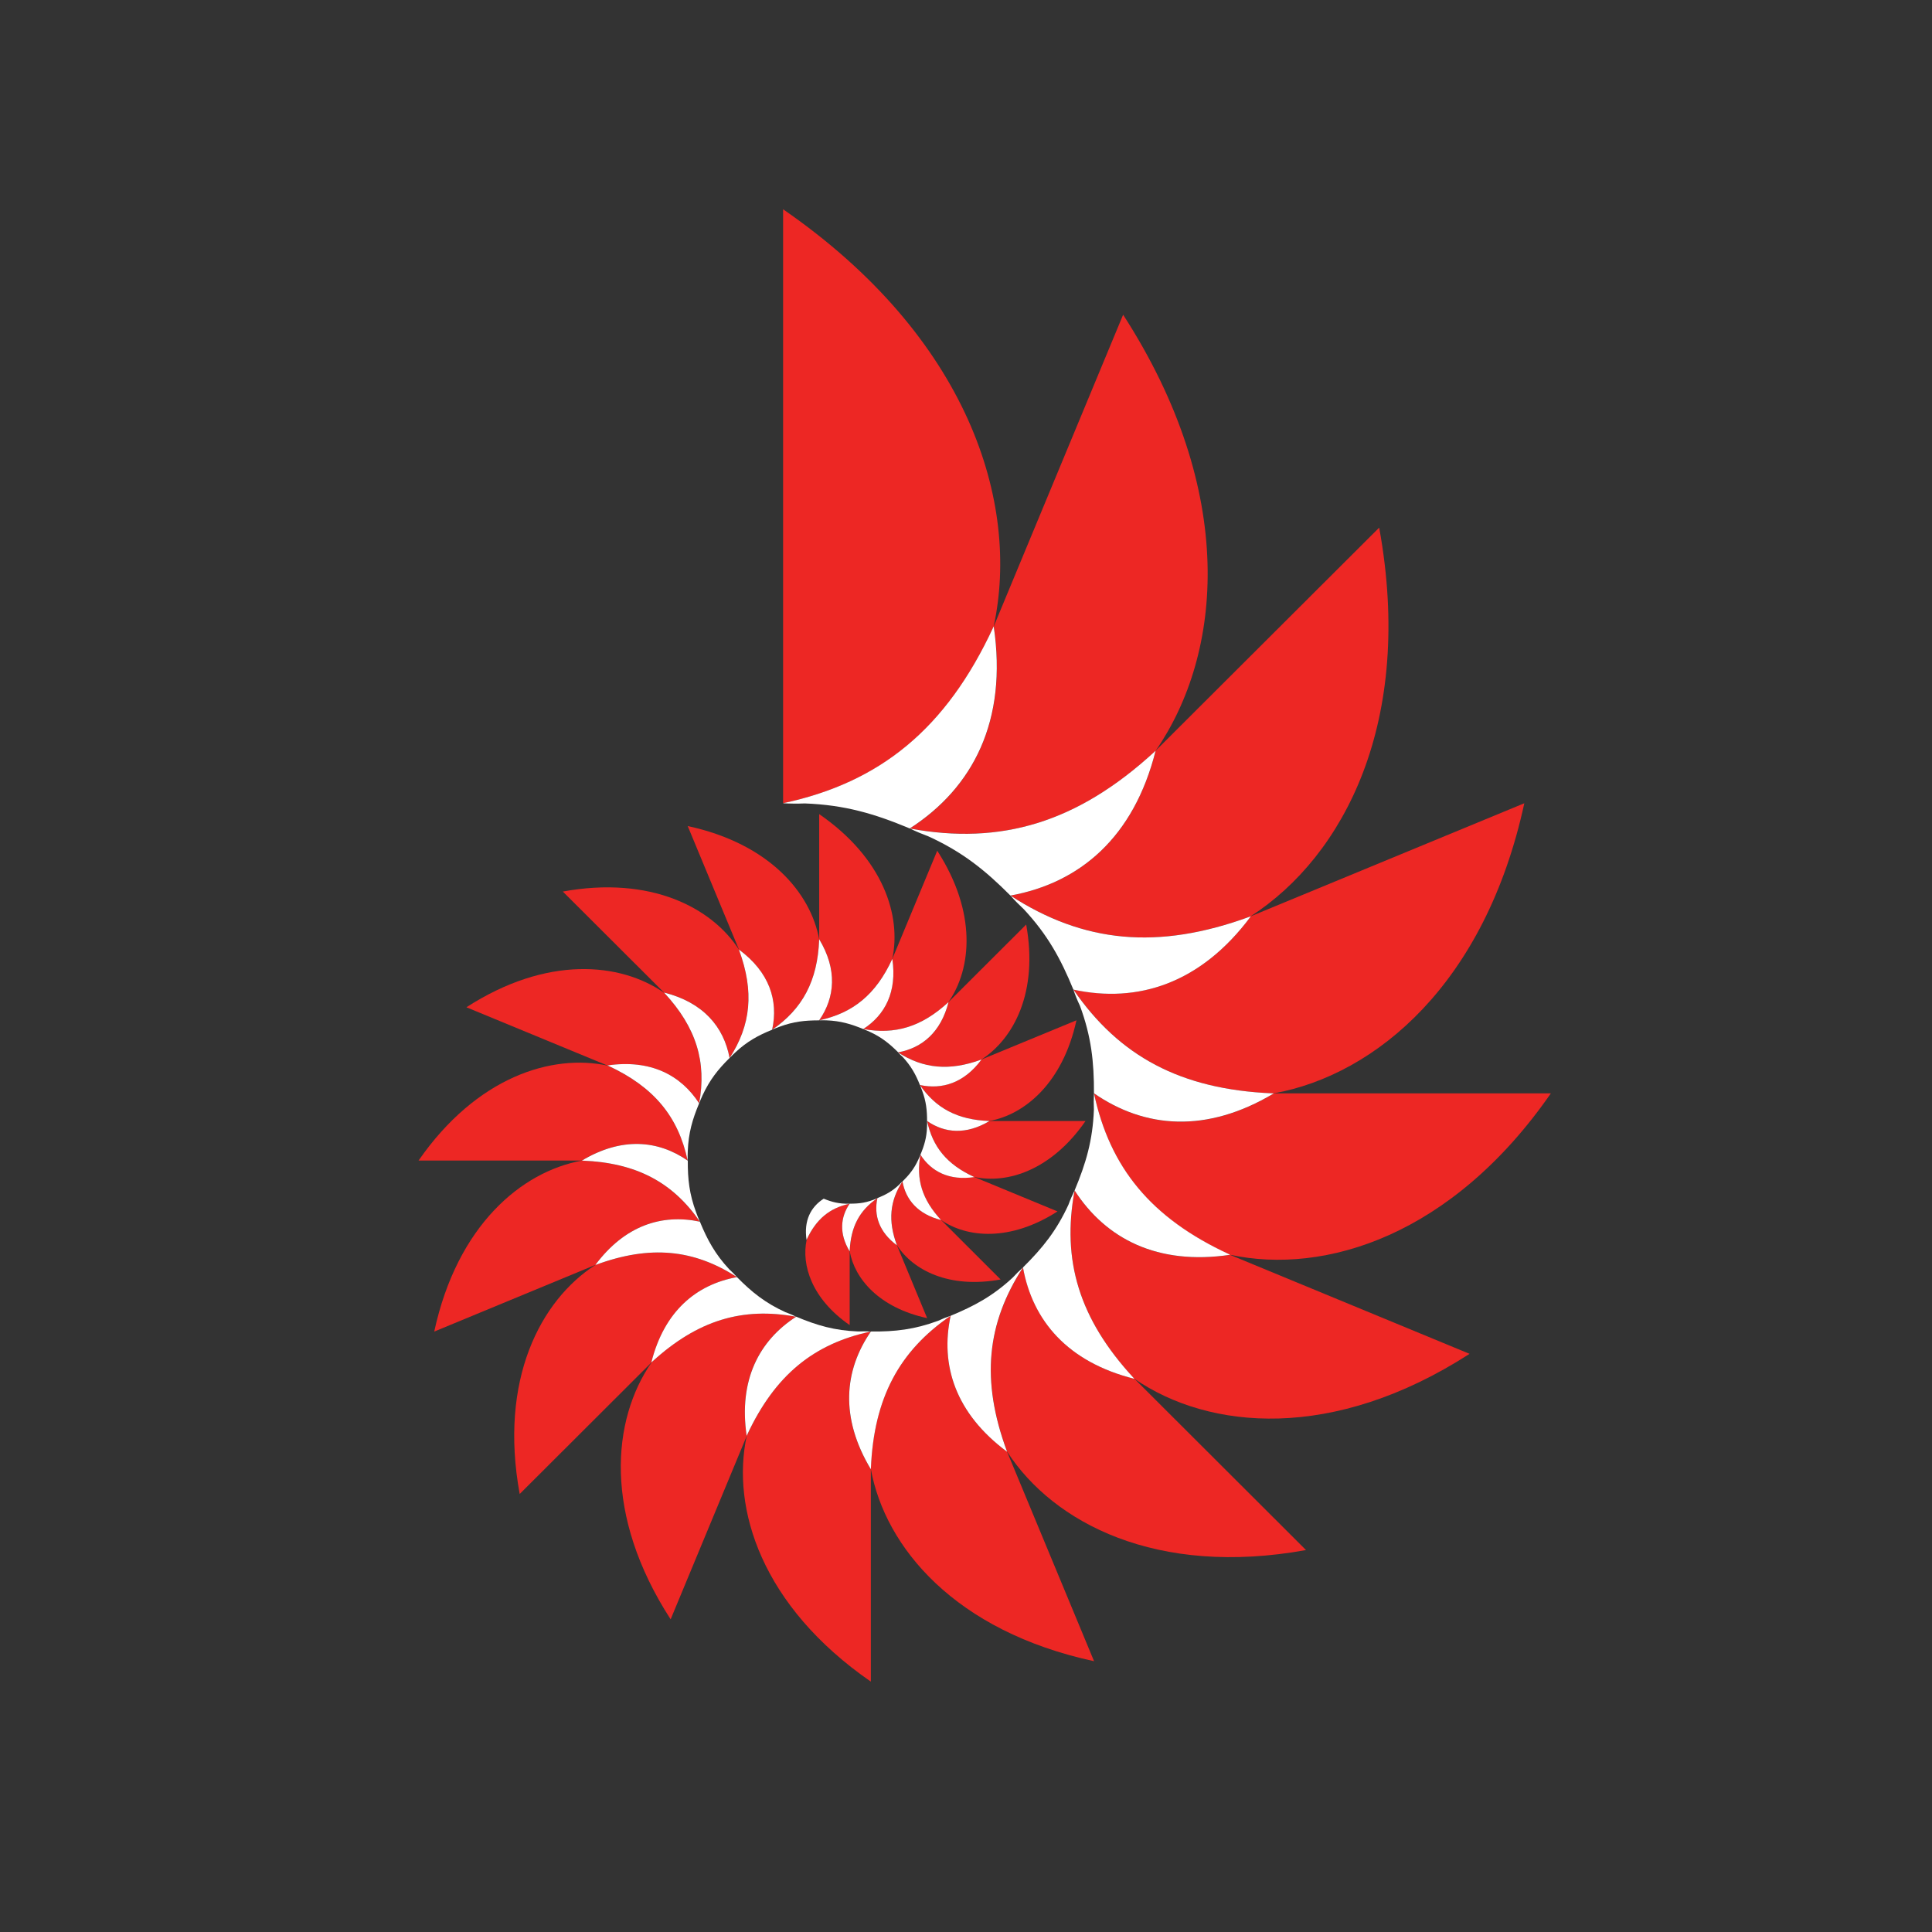 <svg width="517" height="517" viewBox="0 0 517 517" fill="none" xmlns="http://www.w3.org/2000/svg">
<rect x="0" y="0" width="517" height="517" fill="#333333" stroke="none"/>
<g clip-path="url(#clip0_8_1509)">
<path d="M265.817 167.856L265.914 167.599C273.043 134.479 259.139 90.244 209.556 56V214.949C235.514 209.424 253.201 195.097 265.817 167.856Z" fill="#ED2724"/>
<path d="M308.963 201.152L309.253 200.895C327.277 174.762 331.123 131.571 300.546 84.221L265.93 167.598C265.93 167.598 265.93 167.647 265.914 167.679C265.93 167.647 265.946 167.614 265.946 167.598C269.696 192.896 260.378 210.837 243.496 221.695C267.893 226.208 288.299 220.121 308.963 201.168" fill="#ED2724"/>
<path d="M334.486 245.275L334.663 245.211C359.64 229.084 378.517 193.09 369.07 141.193L309.253 200.88C309.253 200.88 309.204 200.944 309.188 200.976C309.204 200.944 309.236 200.928 309.253 200.912C303.411 224.137 288.943 236.296 270.404 239.653C289.925 252.294 309.784 254.35 334.486 245.275Z" fill="#ED2724"/>
<path d="M340.457 292.577H340.892C368.266 287.581 397.459 263.167 407.903 214.949L334.68 245.21C334.68 245.21 334.647 245.226 334.647 245.258C334.664 245.226 334.712 245.226 334.728 245.21C321.355 263.215 304.457 268.532 287.253 264.806C299.549 282.666 315.931 291.517 340.457 292.577Z" fill="#ED2724"/>
<path d="M415 292.576H340.763C340.763 292.576 340.827 292.624 340.843 292.624C322.835 303.386 306.324 301.972 292.741 292.576C296.974 312.445 307.981 325.985 328.886 335.67L329.127 335.767C354.603 341.244 388.623 330.611 415 292.592" fill="#ED2724"/>
<path d="M329.16 335.799C309.687 338.674 295.927 331.526 287.559 318.58C284.099 337.292 288.782 352.905 303.379 368.79L303.523 368.934C323.608 382.748 356.84 385.735 393.258 362.285L329.127 335.782C329.127 335.782 329.079 335.782 329.047 335.766C329.095 335.782 329.127 335.799 329.16 335.815" fill="#ED2724"/>
<path d="M303.556 368.968C285.692 364.503 276.342 353.388 273.767 339.189C264.047 354.143 262.47 369.338 269.438 388.243L269.503 388.468C281.91 407.597 309.574 422.021 349.485 414.793L303.556 368.936C303.556 368.936 303.556 368.936 303.507 368.872C303.539 368.92 303.556 368.952 303.572 368.968" fill="#ED2724"/>
<path d="M269.487 388.466C255.647 378.218 251.543 365.288 254.391 352.102C240.664 361.53 233.857 374.058 233.036 392.851V393.108C236.866 414.117 255.598 436.523 292.773 444.538L269.487 388.466V388.434C269.487 388.434 269.487 388.466 269.487 388.482" fill="#ED2724"/>
<path d="M233.02 393.173C224.732 379.359 225.842 366.703 233.036 356.311C217.764 359.539 207.4 367.972 199.965 383.921L199.82 384.226C195.636 403.725 203.827 429.794 233.036 450V393.125C233.036 393.125 233.036 393.06 233.02 393.044V393.173Z" fill="#ED2724"/>
<path d="M199.804 384.211C197.599 369.29 203.087 358.753 213.048 352.36C198.693 349.71 186.688 353.26 174.521 364.375L174.377 364.551C163.707 379.955 161.406 405.413 179.462 433.329L199.836 384.227C199.836 384.227 199.836 384.163 199.836 384.147C199.836 384.163 199.836 384.195 199.804 384.227" fill="#ED2724"/>
<path d="M174.296 364.582C177.772 350.913 186.286 343.733 197.197 341.757C185.69 334.305 173.958 333.132 159.378 338.481H159.346C144.621 347.99 133.484 369.191 139.069 399.789L174.361 364.565C174.361 364.565 174.377 364.517 174.393 364.517C174.361 364.533 174.328 364.565 174.296 364.598" fill="#ED2724"/>
<path d="M159.314 338.498C167.199 327.897 177.129 324.749 187.283 326.933C180.025 316.413 170.337 311.192 155.87 310.582H155.709C139.584 313.505 122.348 327.881 116.2 356.327L159.33 338.482C159.33 338.482 159.314 338.498 159.298 338.498" fill="#ED2724"/>
<path d="M155.693 310.565C166.314 304.205 176.034 305.056 184.033 310.565C181.522 298.872 175.053 290.906 162.725 285.204L162.661 285.171C147.646 281.927 127.562 288.159 112 310.565H155.773H155.693Z" fill="#ED2724"/>
<path d="M162.58 285.124C174.039 283.453 182.166 287.646 187.09 295.275C189.118 284.24 186.366 275.021 177.756 265.689C165.928 257.481 146.31 255.682 124.81 269.544L162.661 285.172H162.677C162.677 285.172 162.613 285.156 162.58 285.14" fill="#ED2724"/>
<path d="M195.233 283.115C200.946 274.313 201.864 265.367 197.776 254.22L197.728 254.091C190.437 242.848 174.119 234.303 150.607 238.575L177.724 265.64L177.66 265.576C188.184 268.21 193.688 274.763 195.233 283.099" fill="#ED2724"/>
<path d="M197.744 254.092C205.903 260.148 208.317 267.745 206.627 275.535C214.738 269.945 218.777 262.525 219.212 251.394C216.975 239.01 205.951 225.775 184.032 221.053L197.744 254.092Z" fill="#ED2724"/>
<path d="M219.212 273.028C228.256 271.117 234.388 266.122 238.765 256.629C241.243 245.129 236.448 229.741 219.212 217.855V251.393V251.313C224.104 259.456 223.46 266.893 219.212 273.012" fill="#ED2724"/>
<path d="M230.992 275.374C239.473 276.932 246.57 274.828 253.78 268.195C260.072 259.168 261.424 244.118 250.803 227.654L238.765 256.63C238.765 256.63 238.781 256.598 238.781 256.582C240.085 265.384 236.866 271.584 230.992 275.374Z" fill="#ED2724"/>
<path d="M240.342 281.606C247.117 285.991 254.021 286.682 262.615 283.534C271.305 277.944 277.887 265.448 274.604 247.41L253.828 268.146C251.784 276.225 246.763 280.434 240.342 281.606Z" fill="#ED2724"/>
<path d="M246.168 290.344C250.448 296.56 256.162 299.628 264.691 299.981H264.739C274.25 298.247 284.405 289.782 288.058 273.029L262.647 283.518C258.012 289.766 252.154 291.613 246.168 290.328" fill="#ED2724"/>
<path d="M264.788 299.98C258.527 303.723 252.782 303.241 248.099 299.98C249.547 306.903 253.41 311.625 260.668 314.95C269.519 316.862 281.331 313.199 290.488 299.98H264.707H264.771H264.788Z" fill="#ED2724"/>
<path d="M246.297 308.992C245.073 315.481 246.699 320.926 251.8 326.452C258.753 331.254 270.307 332.314 282.989 324.171L260.668 314.951H260.716C253.957 315.979 249.193 313.473 246.297 308.992Z" fill="#ED2724"/>
<path d="M241.501 316.156C238.137 321.344 237.59 326.645 240.036 333.246C244.333 339.896 253.941 344.907 267.765 342.385L251.849 326.484C245.669 324.942 242.386 321.071 241.501 316.156Z" fill="#ED2724"/>
<path d="M234.79 320.621C229.994 323.914 227.645 328.283 227.387 334.868C228.691 342.16 235.208 349.934 248.099 352.729L240.02 333.246C235.208 329.696 233.776 325.199 234.79 320.621Z" fill="#ED2724"/>
<path d="M227.371 322.098C222.077 323.222 218.44 326.193 215.865 331.735C214.4 338.513 217.216 347.572 227.371 354.591V334.883C224.491 330.097 224.893 325.712 227.371 322.098Z" fill="#ED2724"/>
<path d="M292.725 296.962C292.403 305.202 290.601 311.289 287.559 318.565C295.927 331.511 309.719 338.659 329.176 335.784C329.127 335.768 329.111 335.752 329.063 335.736C329.095 335.752 329.111 335.752 329.127 335.752L328.886 335.623C307.997 325.954 296.99 312.446 292.741 292.545C292.661 294.055 292.661 295.516 292.725 296.946" fill="white"/>
<path d="M270.999 341.886C265.721 346.785 260.78 349.452 254.391 352.102C251.543 365.289 255.663 378.219 269.487 388.482V388.418C269.487 388.418 269.487 388.418 269.487 388.45L269.406 388.225C262.454 369.32 264.047 354.11 273.751 339.172C272.753 340.055 271.852 340.955 270.999 341.886Z" fill="white"/>
<path d="M229.656 356.295C223.348 356.054 218.649 354.689 213.064 352.344C203.119 358.752 197.615 369.305 199.804 384.211C199.836 384.179 199.852 384.146 199.852 384.13C199.852 384.146 199.852 384.179 199.836 384.211L199.949 383.922C207.416 367.956 217.78 359.556 233.052 356.311C231.909 356.247 230.767 356.231 229.656 356.295Z" fill="white"/>
<path d="M265.946 167.598C265.946 167.598 265.93 167.646 265.914 167.678C265.914 167.646 265.914 167.614 265.914 167.598L265.801 167.855C253.168 195.08 235.482 209.407 209.524 214.949C211.503 215.061 213.451 215.077 215.366 214.997C226.019 215.398 233.985 217.727 243.448 221.695C260.346 210.821 269.68 192.912 265.914 167.582" fill="white"/>
<path d="M309.236 200.911C309.236 200.911 309.204 200.943 309.172 200.975C309.204 200.927 309.22 200.911 309.236 200.879L308.947 201.168C288.283 220.137 267.877 226.209 243.48 221.711C245.122 222.498 246.795 223.205 248.485 223.831C257.578 227.992 263.629 232.874 270.388 239.652C288.911 236.296 303.395 224.137 309.236 200.911Z" fill="white"/>
<path d="M334.712 245.209C334.712 245.209 334.663 245.225 334.631 245.258C334.631 245.225 334.663 245.225 334.68 245.209L334.47 245.29C309.768 254.349 289.909 252.293 270.404 239.668C271.53 240.953 272.737 242.158 273.977 243.314C280.333 250.14 283.826 256.517 287.237 264.821C304.441 268.547 321.338 263.215 334.712 245.225" fill="white"/>
<path d="M340.859 292.608C340.859 292.608 340.795 292.608 340.779 292.576H340.875H340.457C315.915 291.516 299.516 282.666 287.221 264.789C287.736 266.315 288.332 267.777 288.991 269.142C292.033 277.382 292.773 284.16 292.741 292.56C306.324 301.956 322.835 303.354 340.843 292.608" fill="white"/>
<path d="M273.751 339.188C276.31 353.387 285.676 364.486 303.54 368.967C303.523 368.935 303.507 368.903 303.475 368.887C303.507 368.903 303.523 368.903 303.523 368.919L303.363 368.742C288.75 352.905 284.099 337.277 287.559 318.564C286.948 319.817 286.384 321.07 285.934 322.339C282.731 329.326 278.982 333.984 273.735 339.172" fill="white"/>
<path d="M233.052 356.31C225.858 366.718 224.748 379.375 233.036 393.172V393.027C233.036 393.027 233.052 393.06 233.052 393.124V392.867C233.857 374.058 240.68 361.498 254.391 352.102C253.249 352.487 252.138 352.921 251.06 353.435C244.736 355.78 239.505 356.374 233.052 356.31Z" fill="white"/>
<path d="M197.197 341.758C186.286 343.749 177.74 350.897 174.296 364.582C174.328 364.55 174.361 364.55 174.393 364.502C174.393 364.518 174.393 364.55 174.361 364.55L174.538 364.373C186.72 353.258 198.693 349.708 213.064 352.359C212.115 351.877 211.149 351.475 210.184 351.138C204.793 348.681 201.188 345.789 197.213 341.758" fill="white"/>
<path d="M187.283 326.918C177.145 324.766 167.199 327.914 159.314 338.499L159.362 338.483H159.394C173.974 333.102 185.69 334.306 197.213 341.759C196.553 341.004 195.861 340.314 195.137 339.655C191.371 335.607 189.311 331.833 187.283 326.902" fill="white"/>
<path d="M184.032 310.582C176.05 305.057 166.314 304.221 155.693 310.582H155.773H155.725H155.886C170.337 311.176 180.041 316.396 187.299 326.933C186.897 326.049 186.559 325.214 186.269 324.395C184.467 319.528 184.032 315.561 184.049 310.582" fill="white"/>
<path d="M187.09 295.26C182.15 287.63 174.023 283.438 162.564 285.108C162.629 285.141 162.645 285.173 162.693 285.173H162.661L162.741 285.189C175.053 290.891 181.522 298.858 184.016 310.567C184 309.651 184.016 308.816 184.049 307.997C184.242 303.146 185.288 299.548 187.09 295.244" fill="white"/>
<path d="M195.233 283.115C193.688 274.779 188.185 268.226 177.66 265.592L177.724 265.656C177.724 265.656 177.74 265.672 177.756 265.672C186.382 275.004 189.118 284.224 187.09 295.258C187.38 294.487 187.718 293.748 188.024 293.058C189.955 288.93 192.127 286.183 195.233 283.115Z" fill="white"/>
<path d="M206.627 275.535C208.333 267.744 205.903 260.131 197.728 254.092V254.156V254.124L197.776 254.236C201.864 265.367 200.946 274.33 195.233 283.132C195.78 282.57 196.312 282.04 196.859 281.542C199.965 278.667 202.861 277.076 206.627 275.551" fill="white"/>
<path d="M219.212 273.03C223.461 266.91 224.104 259.457 219.212 251.33V251.41C218.777 262.541 214.738 269.962 206.643 275.552C207.303 275.246 207.963 274.973 208.623 274.748C212.324 273.367 215.398 273.046 219.212 273.046" fill="white"/>
<path d="M230.992 275.375C236.866 271.6 240.085 265.384 238.781 256.582C238.781 256.582 238.776 256.598 238.765 256.63C234.404 266.123 228.24 271.118 219.212 273.029C219.92 273.013 220.564 273.029 221.191 273.046C224.925 273.19 227.677 274.009 230.976 275.358" fill="white"/>
<path d="M240.342 281.606C246.763 280.434 251.784 276.21 253.828 268.146C253.812 268.163 253.812 268.195 253.78 268.195C246.586 274.812 239.489 276.932 230.992 275.358C231.604 275.599 232.151 275.84 232.714 276.097C235.868 277.543 237.976 279.229 240.358 281.606" fill="white"/>
<path d="M246.168 290.344C252.154 291.629 258.012 289.782 262.647 283.534H262.615C254.021 286.682 247.101 285.975 240.326 281.639C240.728 282.072 241.147 282.49 241.565 282.843C243.77 285.237 245.009 287.437 246.168 290.344Z" fill="white"/>
<path d="M248.099 299.981C252.814 303.242 258.527 303.723 264.787 299.981H264.739H264.707C256.146 299.644 250.465 296.56 246.152 290.344C246.393 290.874 246.602 291.356 246.763 291.854C247.825 294.713 248.083 297.042 248.083 299.981" fill="white"/>
<path d="M246.297 308.991C249.193 313.489 253.973 315.994 260.716 314.982L260.668 314.95C253.394 311.609 249.563 306.903 248.099 299.98C248.099 300.511 248.099 301.008 248.067 301.506C247.986 304.349 247.359 306.486 246.297 309.007" fill="white"/>
<path d="M241.501 316.155C242.386 321.07 245.669 324.941 251.849 326.483C251.833 326.483 251.833 326.467 251.816 326.467C246.715 320.942 245.09 315.513 246.313 309.008C246.12 309.474 245.943 309.891 245.749 310.293C244.639 312.734 243.335 314.34 241.517 316.155" fill="white"/>
<path d="M234.79 320.621C233.792 325.199 235.224 329.696 240.02 333.246C237.574 326.661 238.121 321.344 241.485 316.156C241.131 316.477 240.825 316.767 240.519 317.104C238.701 318.806 236.995 319.722 234.774 320.621" fill="white"/>
<path d="M227.371 334.868C227.645 328.282 229.994 323.913 234.774 320.637C232.022 321.841 229.994 322.114 227.371 322.098C224.893 325.712 224.49 330.097 227.371 334.868Z" fill="white"/>
<path d="M215.832 331.784C215.832 331.784 215.832 331.768 215.849 331.752C218.423 326.179 222.077 323.239 227.355 322.115C224.523 322.163 222.704 321.697 220.419 320.766C216.959 322.982 215.06 326.628 215.832 331.8" fill="white"/>
</g>
<defs>
<clipPath id="clip0_8_1509">
<rect width="303" height="394" fill="white" transform="translate(112 56)"/>
</clipPath>
</defs>
</svg>
